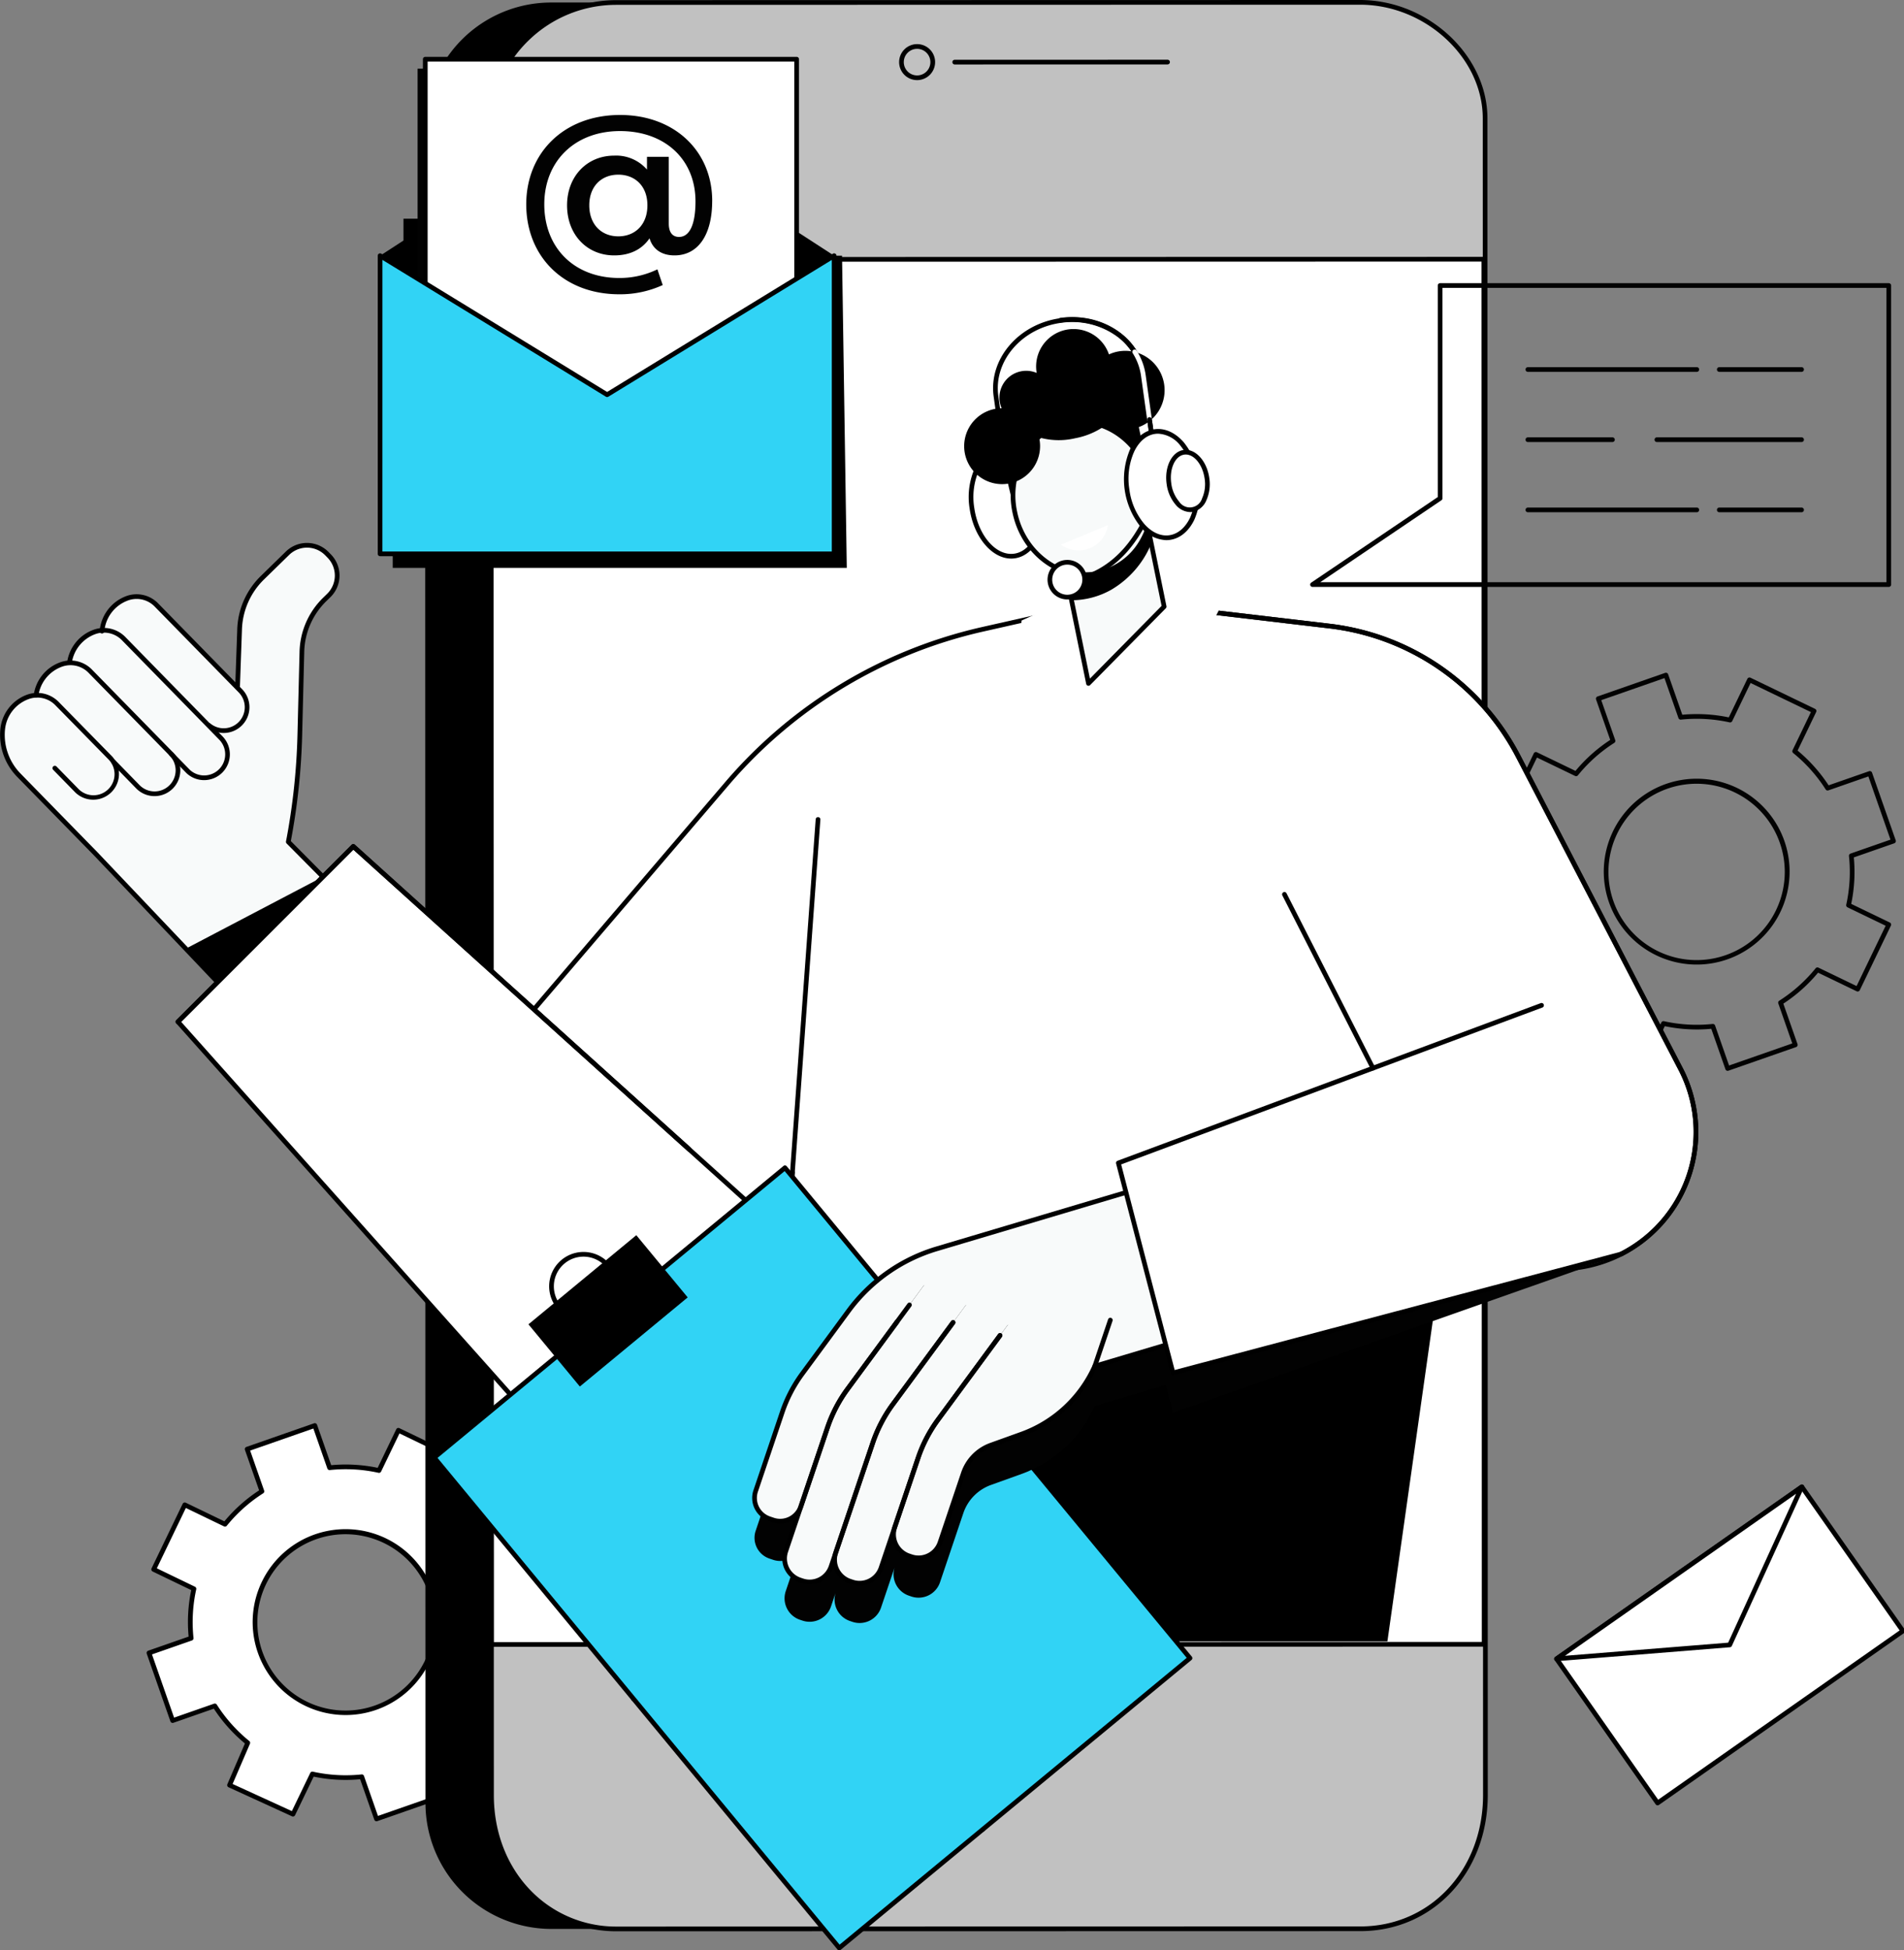 <svg xmlns="http://www.w3.org/2000/svg" xmlns:xlink="http://www.w3.org/1999/xlink" width="538" height="551" viewBox="0 0 538 551">
  <rect x="0" y="0" width="538" height="551" fill="#808080" stroke="none"/>
  <defs>
    <clipPath id="clip-path">
      <rect id="Rectangle_770" data-name="Rectangle 770" width="538" height="551" transform="translate(0.005 0)" fill="none"/>
    </clipPath>
  </defs>
  <g id="Group_1788" data-name="Group 1788" transform="translate(-0.005)">
    <g id="Group_1787" data-name="Group 1787" clip-path="url(#clip-path)">
      <path id="Path_1664" data-name="Path 1664" d="M1470.552,743.712a.664.664,0,0,1-.626-.445l-4-11.426a44.245,44.245,0,0,1-13.136-.743l-.659,1.365v0l-4.593,9.527a.662.662,0,0,1-.874.315l-17.923-8.208a.663.663,0,0,1-.333-.866l4.957-11.5a44.289,44.289,0,0,1-8.78-9.831l-11.427,3.988a.665.665,0,0,1-.845-.407l-6.687-19.115a.665.665,0,0,1,.408-.846l11.426-3.987a44.2,44.2,0,0,1,.735-13.131l-10.9-5.258a.664.664,0,0,1-.309-.886l6.244-12.954v0l2.543-5.277a.663.663,0,0,1,.886-.31l10.9,5.257a44.207,44.207,0,0,1,9.813-8.752l-4-11.425a.664.664,0,0,1,.408-.846l19.116-6.671a.664.664,0,0,1,.845.407l4,11.426a44.256,44.256,0,0,1,13.135.744l5.252-10.894a.663.663,0,0,1,.886-.31l18.246,8.8a.663.663,0,0,1,.309.886l-5.251,10.895a44.291,44.291,0,0,1,8.763,9.817l11.427-3.988a.665.665,0,0,1,.845.407l6.687,19.115a.664.664,0,0,1-.408.846l-11.426,3.988a44.185,44.185,0,0,1-.736,13.131l10.9,5.258a.663.663,0,0,1,.309.886l-8.789,18.233a.663.663,0,0,1-.886.31l-10.9-5.257a44.193,44.193,0,0,1-9.813,8.753l4,11.425a.665.665,0,0,1-.408.846l-19.116,6.672a.66.66,0,0,1-.219.037m-4.169-13.246a.663.663,0,0,1,.626.444l3.95,11.293,17.863-6.234-3.95-11.291a.665.665,0,0,1,.27-.779,42.87,42.87,0,0,0,10.272-9.161.663.663,0,0,1,.8-.18l10.774,5.2,8.213-17.038-10.775-5.2a.664.664,0,0,1-.36-.741,42.869,42.869,0,0,0,.77-13.744.663.663,0,0,1,.441-.7l11.292-3.941-6.249-17.861-11.293,3.941a.665.665,0,0,1-.778-.269,42.956,42.956,0,0,0-9.172-10.275.663.663,0,0,1-.179-.8l5.189-10.767-17.05-8.222-5.19,10.767a.662.662,0,0,1-.741.36,42.936,42.936,0,0,0-13.75-.779.664.664,0,0,1-.7-.441l-3.95-11.292-17.863,6.234,3.95,11.291a.665.665,0,0,1-.27.779,42.868,42.868,0,0,0-10.272,9.161.663.663,0,0,1-.8.18l-10.774-5.2-2.254,4.676v0l-5.957,12.359,10.774,5.2a.664.664,0,0,1,.36.74,42.894,42.894,0,0,0-.769,13.744.664.664,0,0,1-.441.7L1407.1,696.56l6.249,17.861,11.293-3.941a.665.665,0,0,1,.778.27,42.964,42.964,0,0,0,9.172,10.275.664.664,0,0,1,.191.779l-4.9,11.359,16.741,7.667,4.311-8.943h0l.885-1.835a.661.661,0,0,1,.741-.36,42.929,42.929,0,0,0,13.749.778.666.666,0,0,1,.07,0m-4.549-16.78a26.253,26.253,0,1,1,8.653-1.477,26.123,26.123,0,0,1-8.653,1.477m0-51.085a24.91,24.91,0,1,0,10.793,2.484,24.9,24.9,0,0,0-10.793-2.484" transform="translate(-982.378 -441.182)" fill="#020202"/>
      <path id="Path_1665" data-name="Path 1665" d="M228.544,1347.751l-18.246-8.8-5.478,11.365a43.661,43.661,0,0,0-13.961-.791l-4.17-11.918-19.116,6.671,4.169,11.918a43.593,43.593,0,0,0-10.43,9.3l-11.373-5.484-8.789,18.233,11.373,5.484a43.6,43.6,0,0,0-.781,13.957l-11.919,4.16,6.687,19.115,11.919-4.16a43.679,43.679,0,0,0,9.314,10.433l-5.155,11.955,17.923,8.208,5.478-11.365a43.662,43.662,0,0,0,13.961.791l4.17,11.918,19.116-6.672-4.17-11.918a43.587,43.587,0,0,0,10.43-9.3l11.373,5.484,8.789-18.233-11.373-5.484a43.6,43.6,0,0,0,.781-13.956l11.92-4.16-6.687-19.114-11.919,4.16a43.67,43.67,0,0,0-9.314-10.433Zm-10.132,56.521a25.543,25.543,0,1,1-11.925-34.087,25.528,25.528,0,0,1,11.925,34.087" transform="translate(-97.723 -934.864)" fill="#fff"/>
      <path id="Path_1666" data-name="Path 1666" d="M202.58,1447.869a.664.664,0,0,1-.627-.445l-4-11.426a44.251,44.251,0,0,1-13.136-.744l-5.252,10.895a.662.662,0,0,1-.874.315l-17.923-8.209a.663.663,0,0,1-.333-.866l4.957-11.5a44.259,44.259,0,0,1-8.78-9.831l-11.427,3.988a.665.665,0,0,1-.845-.408l-6.687-19.115a.664.664,0,0,1,.408-.845l11.425-3.988a44.2,44.2,0,0,1,.736-13.13l-10.9-5.258a.664.664,0,0,1-.309-.886l8.789-18.234a.663.663,0,0,1,.886-.309l10.9,5.257a44.207,44.207,0,0,1,9.813-8.753l-4-11.425a.664.664,0,0,1,.408-.846l19.116-6.671a.664.664,0,0,1,.845.407l4,11.426a44.259,44.259,0,0,1,13.136.744l5.252-10.895a.663.663,0,0,1,.886-.309l18.245,8.8a.663.663,0,0,1,.309.886l-5.251,10.895a44.256,44.256,0,0,1,8.763,9.817l11.427-3.988a.665.665,0,0,1,.845.407l6.687,19.115a.665.665,0,0,1-.408.846l-11.426,3.988a44.2,44.2,0,0,1-.735,13.13l10.9,5.258a.663.663,0,0,1,.309.886l-8.789,18.233a.663.663,0,0,1-.886.309l-10.9-5.257a44.2,44.2,0,0,1-9.813,8.753l4,11.425a.665.665,0,0,1-.408.846l-19.116,6.671a.657.657,0,0,1-.219.037m-4.169-13.246a.663.663,0,0,1,.626.444l3.951,11.292,17.862-6.234-3.95-11.291a.665.665,0,0,1,.27-.779,42.872,42.872,0,0,0,10.272-9.161.663.663,0,0,1,.8-.18l10.774,5.2,8.213-17.038-10.775-5.2a.664.664,0,0,1-.36-.74,42.893,42.893,0,0,0,.77-13.744.663.663,0,0,1,.441-.7l11.293-3.941-6.249-17.861-11.294,3.941a.665.665,0,0,1-.778-.27,42.952,42.952,0,0,0-9.172-10.275.663.663,0,0,1-.179-.8l5.189-10.767-17.049-8.222-5.19,10.767a.663.663,0,0,1-.741.359,42.931,42.931,0,0,0-13.75-.778.668.668,0,0,1-.7-.441l-3.95-11.292-17.862,6.234,3.95,11.291a.664.664,0,0,1-.27.778,42.9,42.9,0,0,0-10.272,9.162.663.663,0,0,1-.8.18l-10.774-5.2L140.5,1376.4l10.775,5.2a.665.665,0,0,1,.36.741,42.9,42.9,0,0,0-.77,13.744.663.663,0,0,1-.441.7l-11.292,3.941,6.248,17.862,11.294-3.941a.665.665,0,0,1,.778.27,42.935,42.935,0,0,0,9.172,10.275.663.663,0,0,1,.191.778l-4.9,11.359,16.741,7.667,5.2-10.779a.661.661,0,0,1,.741-.36,42.935,42.935,0,0,0,13.749.778.663.663,0,0,1,.07,0m-4.549-16.781a26.256,26.256,0,1,1,8.654-1.477,26.122,26.122,0,0,1-8.654,1.477m0-51.085a24.91,24.91,0,1,0,10.793,2.484,24.914,24.914,0,0,0-10.793-2.484" transform="translate(-96.183 -933.323)"/>
      <path id="Path_1667" data-name="Path 1667" d="M644.189,2.217l-209.581.041a35.607,35.607,0,0,0-35.625,35.589l.093,473.088a35.607,35.607,0,0,0,35.639,35.575l209.581-.041a35.607,35.607,0,0,0,35.625-35.59l-.093-473.087a35.607,35.607,0,0,0-35.64-35.575" transform="translate(-278.851 -1.549)"/>
      <rect id="Rectangle_762" data-name="Rectangle 762" width="17.545" height="46.393" transform="translate(114.008 61.789)"/>
      <rect id="Rectangle_763" data-name="Rectangle 763" width="8.419" height="44.7" transform="translate(123.134 62.642)" fill="#fff"/>
      <path id="Path_1668" data-name="Path 1668" d="M407.411,251.87a.663.663,0,0,1-.664-.663l-.009-44.7a.664.664,0,0,1,.664-.664l8.419,0a.664.664,0,0,1,.664.663l.008,44.7a.664.664,0,0,1-.664.664Zm.655-44.7.009,43.372h7.091l-.008-43.372Z" transform="translate(-284.272 -143.864)"/>
      <path id="Path_1669" data-name="Path 1669" d="M706.347,2.2l-209.581.041A35.607,35.607,0,0,0,461.14,37.834l.093,473.088A35.607,35.607,0,0,0,496.873,546.5l209.581-.041a35.607,35.607,0,0,0,35.626-35.589l-.093-473.088A35.608,35.608,0,0,0,706.347,2.2" transform="translate(-322.294 -1.54)" fill="#c1c1c1"/>
      <rect id="Rectangle_764" data-name="Rectangle 764" width="280.524" height="391.307" transform="translate(138.803 73.256)" fill="#fff"/>
      <path id="Path_1670" data-name="Path 1670" d="M459.406,633.7a.664.664,0,0,1-.664-.664l-.077-391.307a.664.664,0,0,1,.664-.664l280.525-.055a.664.664,0,0,1,.664.664l.076,391.307a.664.664,0,0,1-.664.664Zm.587-391.307.077,389.98,279.2-.055-.077-389.98Z" transform="translate(-320.564 -168.441)"/>
      <path id="Path_1671" data-name="Path 1671" d="M494.843,545.621a34.873,34.873,0,0,1-25.462-10.85c-6.794-7.116-10.536-16.921-10.538-27.609l-.093-473.678c0-8.395,3.844-16.863,10.551-23.234A36.83,36.83,0,0,1,494.743.041L704.915,0V0h.007c19.176,0,36,15.618,36,33.429l.093,473.678c0,21.929-15.47,38.469-35.994,38.473l-210.172.042ZM704.922,1.327h-.007l-210.172.042a35.506,35.506,0,0,0-24.528,9.843c-6.444,6.121-10.14,14.239-10.138,22.272l.093,473.678c0,10.345,3.614,19.825,10.171,26.692a33.56,33.56,0,0,0,24.5,10.44h.007l210.172-.041c19.766,0,34.67-15.973,34.666-37.146L739.6,33.429c0-17.1-16.207-32.1-34.673-32.1" transform="translate(-320.623)"/>
      <path id="Path_1672" data-name="Path 1672" d="M894.456,57.389a.664.664,0,0,1,0-1.328l60.134-.012a.664.664,0,0,1,0,1.328Z" transform="translate(-624.678 -39.174)"/>
      <path id="Path_1673" data-name="Path 1673" d="M848.865,51.587a5.085,5.085,0,1,1,3.6-1.489,5.091,5.091,0,0,1-3.6,1.489m-3.761-5.08a3.762,3.762,0,0,0,3.76,3.753h0a3.754,3.754,0,1,0,0-7.508h0a3.757,3.757,0,0,0-3.759,3.755" transform="translate(-589.722 -28.952)"/>
      <path id="Path_1674" data-name="Path 1674" d="M1076.516,1139.521l-.529,3.764v.007l-.692,4.9-.909,6.5-.054.366-.651,4.653-12.815,90.484h-59.007l3.232,4.734L956.968,1294.7l1.811-16.766,2.9-26.913,4.646-43,1.146-10.642,1.336-12.324,1.75-16.223.76-7.013,1.105-10.248.36-3.371,1.045-9.658,1.254-11.625.177-1.614,3.567.5,6.111.861,3.039.42Z" transform="translate(-668.832 -786.479)"/>
      <path id="Path_1675" data-name="Path 1675" d="M758.418,1173.015l-1.9,3.947v.007l-.027.047-6.01,12.487-21.012,43.638v.007l-9.611,19.974-1.472,3.059-12.955,26.913-12.208,25.353-40.586,33.532-58.159-70.4,7.373-15.4,49.233-102.822,4.578-9.556v-.007l5.317-11.11,24.573,10.167h.007l15.79,6.545,9.577,3.961,8.152,3.371,24.573,10.174,7.135,2.95.027.014Z" transform="translate(-415.486 -791.643)"/>
      <path id="Path_1676" data-name="Path 1676" d="M920.894,1587.129a.664.664,0,0,1-.6-.952l26.635-55.324a.664.664,0,0,1,1.2.576l-26.635,55.324a.665.665,0,0,1-.6.376" transform="translate(-643.156 -1069.661)"/>
      <path id="Path_1677" data-name="Path 1677" d="M592.939,1270.708a.664.664,0,0,1-.6-.95L653.5,1142.024c.007-.019.014-.037.023-.054l5.317-11.11a.664.664,0,0,1,1.2.573l-5.294,11.062a.585.585,0,0,1-.023.055L593.539,1270.33a.664.664,0,0,1-.6.377" transform="translate(-413.946 -790.102)"/>
      <path id="Path_1678" data-name="Path 1678" d="M735.185,695.966l-46-88.545a69.25,69.25,0,0,0-53.348-36.847l-61.72-7.271L537.6,571.541a133,133,0,0,0-71.808,43.3L372.249,724.233l59.473,56.159,52.353-55.444-2.212,30.462H686.242l-.483-6.234a38.67,38.67,0,0,0,49.425-53.211" transform="translate(-260.168 -393.696)" fill="#fff"/>
      <path id="Path_1679" data-name="Path 1679" d="M430.182,779.515a.663.663,0,0,1-.456-.181l-59.473-56.159a.664.664,0,0,1-.048-.914l93.546-109.392a134.523,134.523,0,0,1,72.167-43.517l36.511-8.239a.658.658,0,0,1,.224-.012l61.721,7.271a69.848,69.848,0,0,1,53.859,37.2l46,88.545,0,0a39.332,39.332,0,0,1-49.272,54.528l.4,5.167a.664.664,0,0,1-.662.715H480.324a.663.663,0,0,1-.661-.712l2.077-28.6-51.074,54.089a.662.662,0,0,1-.463.208h-.019m-58.558-56.871,58.531,55.27,51.9-54.961a.664.664,0,0,1,1.144.5l-2.16,29.75H683.985l-.428-5.519a.664.664,0,0,1,.918-.663,38.008,38.008,0,0,0,48.577-52.3l-46-88.541a68.519,68.519,0,0,0-52.836-36.494l-61.608-7.258-36.4,8.214a133.193,133.193,0,0,0-71.45,43.085Z" transform="translate(-258.628 -392.155)"/>
      <path id="Path_1680" data-name="Path 1680" d="M1185.614,747.034l-.6-1.183a38.013,38.013,0,0,0,16.619-51.125l-46-88.54a68.519,68.519,0,0,0-52.836-36.494l-61.721-7.271a.664.664,0,0,1,.156-1.318l61.721,7.271a69.846,69.846,0,0,1,53.859,37.2l46,88.545a39.386,39.386,0,0,1-17.2,52.915" transform="translate(-727.204 -392.155)"/>
      <path id="Path_1681" data-name="Path 1681" d="M734.765,898.263l-.048,0a.664.664,0,0,1-.614-.71l9.452-130.189a.664.664,0,1,1,1.324.1l-9.452,130.189a.664.664,0,0,1-.661.615" transform="translate(-513.068 -535.885)"/>
      <path id="Path_1682" data-name="Path 1682" d="M1021.518,581.288l17.718,16.642,19.486-38.027-23.154-4.449Z" transform="translate(-713.946 -388.211)" fill="#fff"/>
      <path id="Path_1683" data-name="Path 1683" d="M970.751,583.344l-21.969,15.666,2.992-33.417,15.75-7.176Z" transform="translate(-663.11 -390.281)" fill="#fff"/>
      <path id="Path_1684" data-name="Path 1684" d="M1228.932,887.491a.663.663,0,0,1-.592-.363l-24.988-49.056a.664.664,0,1,1,1.182-.6l24.988,49.056a.664.664,0,0,1-.59.965" transform="translate(-840.981 -585.06)"/>
      <path id="Path_1685" data-name="Path 1685" d="M71.657,657.06a6.614,6.614,0,0,1-9.354-.079l-14.546-14.9-6.165,6.063-3.527-3.587a16.267,16.267,0,0,1-4.586-12.838c.517-7.526,9.635-13.229,15.511-7.252l22.746,23.236a6.614,6.614,0,0,1-.079,9.354" transform="translate(-23.341 -434.704)" fill="#f8fafa"/>
      <path id="Path_1686" data-name="Path 1686" d="M32.636,679.443a6.614,6.614,0,0,1-9.354-.079L16.574,672.5l-6.166,6.062-3.527-3.587A16.266,16.266,0,0,1,2.3,662.14c.517-7.526,9.634-13.229,15.511-7.252l14.908,15.2a6.614,6.614,0,0,1-.079,9.354" transform="translate(-1.547 -455.963)" fill="#f8fafa"/>
      <path id="Path_1687" data-name="Path 1687" d="M95.369,565.287l.588-23.507a21.506,21.506,0,0,1,6.482-14.856l1.114-1.086a7.871,7.871,0,0,0,.138-11.131l-.661-.677a7.872,7.872,0,0,0-11.132-.138l-7.069,6.9a21.5,21.5,0,0,0-6.481,14.878L77.7,562.938,53.833,538.474l-38.6,37.65,22.553,23.12,48.56,50.794,36.365-23.749-30.6-30.853a184.137,184.137,0,0,0,3.252-30.149" transform="translate(-10.649 -357.599)" fill="#f8fafa"/>
      <path id="Path_1688" data-name="Path 1688" d="M174.053,843.063l23.294,24.366,36.365-23.749L212.9,822.7Z" transform="translate(-121.647 -574.99)"/>
      <path id="Path_1689" data-name="Path 1689" d="M107.55,631.179A6.614,6.614,0,0,1,98.2,631.1L79.086,611.524l-6.166,6.063L69.393,614a16.266,16.266,0,0,1-4.585-12.838c.517-7.526,9.634-13.229,15.511-7.252l27.31,27.916a6.614,6.614,0,0,1-.079,9.354" transform="translate(-45.237 -413.345)" fill="#f8fafa"/>
      <path id="Path_1690" data-name="Path 1690" d="M134.846,596.069a6.614,6.614,0,0,1-9.354-.079l-15.666-16.045-6.166,6.063-3.527-3.587a16.266,16.266,0,0,1-4.585-12.838c.517-7.526,9.634-13.229,15.511-7.252l23.865,24.384a6.614,6.614,0,0,1-.079,9.354" transform="translate(-66.722 -391.275)" fill="#f8fafa"/>
      <path id="Path_1691" data-name="Path 1691" d="M128.583,596.808a7.244,7.244,0,0,1-4.556-1.607.664.664,0,0,1,.832-1.034,5.951,5.951,0,0,0,7.971-8.812l-23.595-24.106a7.135,7.135,0,0,0-7.909-1.793,10.207,10.207,0,0,0-6.464,8.626.664.664,0,0,1-1.325-.091,11.573,11.573,0,0,1,7.328-9.78,8.485,8.485,0,0,1,9.318,2.109l23.594,24.106a7.28,7.28,0,0,1-5.195,12.382" transform="translate(-65.373 -389.729)"/>
      <path id="Path_1692" data-name="Path 1692" d="M101.717,632.209a7.248,7.248,0,0,1-4.936-1.936L91.933,625.3a.664.664,0,0,1,.95-.927l4.824,4.945a5.951,5.951,0,0,0,8.256-8.568L78.651,592.838a7.123,7.123,0,0,0-7.641-1.887,10.262,10.262,0,0,0-6.671,8.114.664.664,0,0,1-1.316-.179,11.48,11.48,0,0,1,7.568-9.194,8.495,8.495,0,0,1,9.007,2.217l27.312,27.917a7.282,7.282,0,0,1-5.193,12.384" transform="translate(-44.043 -411.809)"/>
      <path id="Path_1693" data-name="Path 1693" d="M65.823,658.085H65.76a7.229,7.229,0,0,1-5.128-2.175l-6.9-7.067a.664.664,0,0,1,.95-.927l6.9,7.065a5.95,5.95,0,0,0,8.484-8.346L47.317,623.4a7.121,7.121,0,0,0-7.647-1.885A10.262,10.262,0,0,0,33,629.636a.664.664,0,0,1-1.316-.177,11.48,11.48,0,0,1,7.563-9.207,8.5,8.5,0,0,1,9.014,2.215l22.747,23.237a7.278,7.278,0,0,1-5.189,12.38" transform="translate(-22.142 -433.167)"/>
      <path id="Path_1694" data-name="Path 1694" d="M75.7,649.161a.662.662,0,0,1-.481-.207L26.64,597.812,4.86,575.536A16.947,16.947,0,0,1,.094,562.19H.087a11.572,11.572,0,0,1,7.328-9.78,8.485,8.485,0,0,1,9.319,2.108l14.908,15.2a7.278,7.278,0,0,1-10.38,10.2l-6.221-6.365a.664.664,0,1,1,.949-.928l6.22,6.363a5.951,5.951,0,0,0,8.485-8.346l-14.908-15.2a7.137,7.137,0,0,0-7.911-1.793,10.207,10.207,0,0,0-6.464,8.626.65.65,0,0,1-.017.112,15.648,15.648,0,0,0,4.414,12.215L27.6,596.891,75.8,647.639l35.22-23L81,594.363a.667.667,0,0,1-.181-.593,183.968,183.968,0,0,0,3.24-30.04l.588-23.507a22.052,22.052,0,0,1,6.682-15.314l1.113-1.087a7.208,7.208,0,0,0,.126-10.193l-.66-.678a7.209,7.209,0,0,0-10.194-.126l-7.07,6.9a20.725,20.725,0,0,0-6.281,14.419L67.8,549.972a.663.663,0,0,1-.662.64h-.024a.664.664,0,0,1-.64-.687l.56-15.823a22.04,22.04,0,0,1,6.681-15.33l7.07-6.9a8.535,8.535,0,0,1,12.071.15l.66.677a8.535,8.535,0,0,1-.15,12.07l-1.113,1.086a20.727,20.727,0,0,0-6.282,14.4l-.589,23.507a185.394,185.394,0,0,1-3.2,29.914l30.351,30.6a.664.664,0,0,1-.108,1.023L76.063,649.053a.66.66,0,0,1-.363.108" transform="translate(0 -356.058)"/>
      <path id="Path_1695" data-name="Path 1695" d="M329.562,896.11l-61.232,61.232L167.036,843.768l49.535-49.535Z" transform="translate(-116.743 -555.095)" fill="#fff"/>
      <path id="Path_1696" data-name="Path 1696" d="M266.79,956.466h-.019a.663.663,0,0,1-.476-.222L165,842.669a.663.663,0,0,1,.026-.911l49.535-49.535a.664.664,0,0,1,.914-.024L328.466,894.077a.663.663,0,0,1,.025.962l-61.231,61.232a.662.662,0,0,1-.469.194M166.408,842.254l100.41,112.582,60.24-60.241-112-100.987Z" transform="translate(-115.202 -553.555)"/>
      <path id="Path_1697" data-name="Path 1697" d="M309.893,878.887a.662.662,0,0,1-.445-.171l-94.394-85.109L165.965,842.7a.664.664,0,0,1-.939-.939l49.535-49.535a.664.664,0,0,1,.914-.024l94.862,85.531a.664.664,0,0,1-.445,1.156" transform="translate(-115.202 -553.555)"/>
      <path id="Path_1698" data-name="Path 1698" d="M621.072,1234.282l-48.122,39.759-10.4,8.587-40.586,33.532-58.159-70.395-12.724-15.4-43.571-52.74,19.947-16.481,14.365-11.869,5.921-4.89L472.3,1124.1l8.214-6.782,26.106-21.568,1.567,1.9.454.549,16.352,19.784v.007l7.84,9.5.054.061,5.833,7.061,1.587,1.913v.007l8.444,10.221,8.444,10.221,12.67,15.335,7.027,8.505,5.419,6.559,16.488,19.961v.007l19.031,23.033Z" transform="translate(-284.814 -765.824)" fill="#31d3f5"/>
      <path id="Path_1699" data-name="Path 1699" d="M520.426,1315.282c-.021,0-.042,0-.063,0a.663.663,0,0,1-.448-.238L405.461,1176.5a.663.663,0,0,1,.089-.934l99.105-81.877a.653.653,0,0,1,.486-.149.663.663,0,0,1,.449.238l18.373,22.232a.586.586,0,0,1,.045.06l15.269,18.475c.016.02.032.041.046.062l58.447,70.748c.016.02.031.04.046.061l22.228,26.9a.664.664,0,0,1-.089.935l-99.105,81.877a.662.662,0,0,1-.422.152M406.907,1176.169l113.608,137.515,98.082-81.032-21.85-26.442a.628.628,0,0,1-.045-.061L538.255,1135.4a.675.675,0,0,1-.045-.06l-15.27-18.477a.728.728,0,0,1-.044-.06l-17.907-21.667Z" transform="translate(-283.273 -764.282)"/>
      <rect id="Rectangle_765" data-name="Rectangle 765" width="39.528" height="22.794" transform="matrix(0.771, -0.637, 0.637, 0.771, 149.326, 374.145)"/>
      <path id="Path_1700" data-name="Path 1700" d="M525.083,1194.129a9.707,9.707,0,1,1,9.707-9.707,9.718,9.718,0,0,1-9.707,9.707m0-18.087a8.38,8.38,0,1,0,8.38,8.38,8.389,8.389,0,0,0-8.38-8.38" transform="translate(-360.2 -821.016)"/>
      <path id="Path_1701" data-name="Path 1701" d="M948.18,1065.884l-17.648-49.566-65.539,18.516-51.35,14.508-2.727.773.1.38,2.069,7.949L799.9,1062.37l-19.133,5.7-13.307,3.961-5.548,1.655-2.374.705c-.264.081-.522.163-.78.244h-.007a47.494,47.494,0,0,0-5.094,1.94,46.23,46.23,0,0,0-4.849,2.516,47.583,47.583,0,0,0-14.081,12.751l-13.124,17.824a40.013,40.013,0,0,0-5.677,10.913l-5.881,17.438-1.607,4.768a6.193,6.193,0,0,0,3.886,7.854l1.051.353a6.209,6.209,0,0,0,7.854-3.893l-2.726,8.078-1.567,4.653a6.39,6.39,0,0,0,4.015,8.1l.678.224a6.385,6.385,0,0,0,8.1-4.008l1.336-3.961a6.387,6.387,0,0,0,4.015,8.092l.678.231a6.391,6.391,0,0,0,8.1-4.015l3.873-11.462a6.387,6.387,0,0,0,4.015,8.092l.678.231a6.394,6.394,0,0,0,8.1-4.015l6.586-19.526a12.835,12.835,0,0,1,7.82-7.976l8.661-3.113c.61-.224,1.221-.461,1.818-.712.2-.088.387-.176.576-.264.339-.149.671-.3,1-.454a1.668,1.668,0,0,0,.19-.088c.231-.109.448-.231.671-.346.353-.177.7-.359,1.045-.549.23-.129.461-.264.692-.4.325-.19.651-.386.97-.583.224-.149.454-.292.678-.441.312-.21.624-.421.929-.638.217-.156.434-.305.651-.468.251-.183.495-.373.739-.57l.163-.122.61-.488c.306-.251.6-.515.9-.78.176-.156.359-.312.543-.475.326-.305.651-.624.97-.936.129-.136.265-.265.4-.394.441-.454.875-.922,1.3-1.4.075-.081.143-.169.217-.258.339-.4.678-.8,1-1.207.135-.176.264-.359.4-.542.251-.326.5-.658.739-1,.149-.2.285-.42.428-.631.217-.319.427-.637.638-.97.142-.224.278-.454.413-.685.19-.319.38-.644.563-.977.135-.237.265-.475.387-.719.176-.332.346-.665.509-1,.122-.244.238-.488.353-.733.054-.122.115-.238.169-.359l20.056-5.975,2.049,7.868,3.547-1.248,69.852-24.62,45.022-15.871.014-.007,3.581-1.262Z" transform="translate(-494.905 -710.312)" fill="#020202"/>
      <path id="Path_1702" data-name="Path 1702" d="M748.427,1242.959,736.644,1277.9a6.392,6.392,0,0,0,4.014,8.1l.68.229a6.392,6.392,0,0,0,8.1-4.014l11.783-34.939a39.949,39.949,0,0,1,5.68-10.912l22.6-30.708-12.793-4.314-22.6,30.708a39.935,39.935,0,0,0-5.68,10.912" transform="translate(-514.61 -839.624)" fill="#f8fafa"/>
      <path id="Path_1703" data-name="Path 1703" d="M794.019,1257.288l-10.446,30.974a6.392,6.392,0,0,0,4.014,8.1l.68.229a6.391,6.391,0,0,0,8.1-4.014l10.446-30.974a39.942,39.942,0,0,1,5.679-10.912l22.6-30.708-12.793-4.314-22.6,30.708a39.934,39.934,0,0,0-5.68,10.912" transform="translate(-547.41 -849.64)" fill="#f8fafa"/>
      <path id="Path_1704" data-name="Path 1704" d="M845.488,1271.618l-6.577,19.5a6.392,6.392,0,0,0,4.014,8.1l.68.229a6.391,6.391,0,0,0,8.1-4.014l6.584-19.524a12.837,12.837,0,0,1,7.819-7.977l8.662-3.116a35.925,35.925,0,0,0,21.881-22.325l1.447-4.291-24.326-8.2-22.6,30.708a39.933,39.933,0,0,0-5.68,10.912" transform="translate(-586.086 -859.654)" fill="#f8fafa"/>
      <path id="Path_1705" data-name="Path 1705" d="M759.54,1101.7a47.724,47.724,0,0,0-24.809,17.446l-13.124,17.828a39.928,39.928,0,0,0-5.679,10.912l-7.489,22.207a6.2,6.2,0,0,0,3.892,7.853l1.049.354a6.2,6.2,0,0,0,7.852-3.892l7.489-22.208a39.928,39.928,0,0,1,5.68-10.912l21.637-29.394,48.171,22.927,116.77-34.786-60-28.556Z" transform="translate(-494.905 -748.864)" fill="#f8fafa"/>
      <path id="Path_1706" data-name="Path 1706" d="M741.83,1301.8a7.014,7.014,0,0,1-2.248-.371l-.68-.229a7.055,7.055,0,0,1-4.431-8.94l11.782-34.938a40.562,40.562,0,0,1,5.774-11.094l17.494-23.764a.664.664,0,0,1,1.069.787L753.1,1247.016a39.226,39.226,0,0,0-5.586,10.731l-11.782,34.938a5.728,5.728,0,0,0,3.6,7.258l.681.229a5.735,5.735,0,0,0,7.258-3.6l11.783-34.939a40.539,40.539,0,0,1,5.773-11.093l17.006-23.1a.664.664,0,0,1,1.07.787l-17.006,23.1a39.221,39.221,0,0,0-5.586,10.73L748.521,1297a7.069,7.069,0,0,1-6.691,4.8" transform="translate(-513.066 -854.201)"/>
      <path id="Path_1707" data-name="Path 1707" d="M788.767,1313.7a7.017,7.017,0,0,1-2.249-.371l-.68-.229a7.064,7.064,0,0,1-4.431-8.94l10.446-30.973a40.538,40.538,0,0,1,5.774-11.094l17.006-23.1a.664.664,0,0,1,1.07.787l-17.006,23.1a39.214,39.214,0,0,0-5.586,10.731l-10.446,30.974a5.735,5.735,0,0,0,3.6,7.258l.68.229a5.735,5.735,0,0,0,7.259-3.6l10.446-30.974a40.527,40.527,0,0,1,5.773-11.093l17.493-23.765a.664.664,0,0,1,1.07.787L811.489,1267.2a39.212,39.212,0,0,0-5.586,10.73L795.458,1308.9a7.068,7.068,0,0,1-6.691,4.8" transform="translate(-545.872 -865.751)"/>
      <path id="Path_1708" data-name="Path 1708" d="M752.918,1188.011a7.018,7.018,0,0,1-2.249-.371l-.68-.229a7.064,7.064,0,0,1-4.432-8.94l6.577-19.5a40.553,40.553,0,0,1,5.773-11.094l17.494-23.764a.664.664,0,0,1,1.069.787l-17.493,23.764a39.227,39.227,0,0,0-5.586,10.731l-6.577,19.5a5.735,5.735,0,0,0,3.6,7.258l.68.229a5.735,5.735,0,0,0,7.259-3.6l6.584-19.523a13.427,13.427,0,0,1,8.223-8.39l8.662-3.116a35.428,35.428,0,0,0,20.277-18.835l.124-.279,115.37-34.4-58.208-27.7-101.2,30.147a47.341,47.341,0,0,0-24.464,17.2L720.6,1135.717a39.218,39.218,0,0,0-5.587,10.733l-7.489,22.207a5.533,5.533,0,0,0,3.475,7.012l1.049.354a5.533,5.533,0,0,0,7.011-3.475l7.489-22.207a40.55,40.55,0,0,1,5.774-11.094l14-19.013a.664.664,0,0,1,1.069.787l-14,19.012a39.222,39.222,0,0,0-5.586,10.732l-7.489,22.207a6.86,6.86,0,0,1-8.693,4.308l-1.049-.354a6.86,6.86,0,0,1-4.309-8.693l7.489-22.207a40.549,40.549,0,0,1,5.775-11.1l13.122-17.826a48.68,48.68,0,0,1,25.155-17.688l101.687-30.293,61.786,29.407-118.1,35.209a36.765,36.765,0,0,1-20.914,19.265l-8.662,3.116a12.108,12.108,0,0,0-7.415,7.565l-6.584,19.523a7.068,7.068,0,0,1-6.691,4.8" transform="translate(-493.361 -747.218)"/>
      <path id="Path_1709" data-name="Path 1709" d="M1026.074,1250.666a.664.664,0,0,1-.629-.876l4.333-12.85a.663.663,0,1,1,1.257.424l-4.333,12.85a.664.664,0,0,1-.629.452" transform="translate(-716.667 -864.19)"/>
      <rect id="Rectangle_766" data-name="Rectangle 766" width="126.079" height="61.282" transform="translate(316.012 328.559) rotate(-14.592)" fill="#fff"/>
      <path id="Path_1710" data-name="Path 1710" d="M1063.446,1046.292a.664.664,0,0,1-.642-.5l-15.439-59.3a.664.664,0,0,1,.411-.789l119.557-44.526a.664.664,0,1,1,.463,1.244l-119,44.317,15.12,58.08,126.013-33.405a.664.664,0,1,1,.34,1.283l-126.658,33.576a.653.653,0,0,1-.17.022" transform="translate(-731.995 -657.764)"/>
      <path id="Path_1711" data-name="Path 1711" d="M1022.29,506.863l-21.376,21.691-8.876-43.5L1016.808,480Z" transform="translate(-693.342 -335.477)" fill="#f8fafa"/>
      <path id="Path_1712" data-name="Path 1712" d="M999.373,527.677a.664.664,0,0,1-.65-.531l-8.877-43.5a.663.663,0,0,1,.517-.783l24.771-5.055a.663.663,0,0,1,.783.518l5.481,26.861a.661.661,0,0,1-.178.6l-21.375,21.691a.665.665,0,0,1-.473.2m-8.093-43.643,8.495,41.626,20.253-20.552-5.278-25.864Z" transform="translate(-691.801 -333.936)"/>
      <path id="Path_1713" data-name="Path 1713" d="M1018.656,489.062l-1.849-9.06-24.771,5.055,4.081,20a22.938,22.938,0,0,0,11.257-2.981,27.064,27.064,0,0,0,11.282-13.012" transform="translate(-693.342 -335.477)"/>
      <path id="Path_1714" data-name="Path 1714" d="M938.662,404.182a.665.665,0,0,1-.653-.546l-3.673-20.277a.664.664,0,0,1,1.306-.236l3.673,20.277a.664.664,0,0,1-.535.771.677.677,0,0,1-.119.011" transform="translate(-653.007 -267.386)" fill="#fff"/>
      <path id="Path_1715" data-name="Path 1715" d="M978.1,341a.664.664,0,0,1-.657-.572L973.8,314.374a16.928,16.928,0,0,0-7.639-11.772,21.623,21.623,0,0,0-15.022-3.256c-11.119,1.555-19.044,10.828-17.668,20.67l.542,3.877a.664.664,0,1,1-1.314.184l-.543-3.878c-1.478-10.567,6.956-20.511,18.8-22.168A22.947,22.947,0,0,1,966.9,301.5a18.235,18.235,0,0,1,8.218,12.693l3.644,26.051a.663.663,0,0,1-.565.749.652.652,0,0,1-.093.007" transform="translate(-651.373 -208.13)"/>
      <path id="Path_1716" data-name="Path 1716" d="M911.592,438.466c1.156,8.269,6.543,14.349,12.03,13.582s9-8.093,7.842-16.361-6.543-14.35-12.03-13.582-9,8.093-7.842,16.361" transform="translate(-636.964 -294.966)" fill="#fff"/>
      <path id="Path_1717" data-name="Path 1717" d="M921.154,451.237c-5.475,0-10.627-6.1-11.762-14.218a20.167,20.167,0,0,1,1.488-11.373c1.58-3.3,4.037-5.335,6.919-5.738,5.832-.819,11.574,5.529,12.78,14.147s-2.566,16.294-8.407,17.111a7.329,7.329,0,0,1-1.017.071m-2.318-30.074a6.116,6.116,0,0,0-.853.06c-2.427.339-4.524,2.114-5.906,5a18.838,18.838,0,0,0-1.37,10.615c1.1,7.893,6.175,13.732,11.281,13.016s8.38-7.719,7.277-15.612c-1.043-7.454-5.614-13.076-10.428-13.076" transform="translate(-635.421 -293.427)"/>
      <path id="Path_1718" data-name="Path 1718" d="M976.21,380.819,956.158,380l-18.438,8.4-6.38-26.794,38.066-13.24Z" transform="translate(-650.92 -243.474)"/>
      <path id="Path_1719" data-name="Path 1719" d="M989.66,413.379c2.394,11.731-4.269,23-14.884,25.163s-21.159-5.588-23.553-17.319,4.27-23,14.884-25.163,21.159,5.588,23.553,17.319" transform="translate(-664.476 -276.556)" fill="#f8fafa"/>
      <path id="Path_1720" data-name="Path 1720" d="M969.66,438.03c-9.614,0-18.449-7.505-20.634-18.212a23.4,23.4,0,0,1,2.642-16.639,19.251,19.251,0,0,1,12.758-9.307c10.955-2.236,21.872,5.765,24.336,17.837a23.4,23.4,0,0,1-2.642,16.639,19.252,19.252,0,0,1-12.758,9.307,18.526,18.526,0,0,1-3.7.375m-1.53-43.205a17.187,17.187,0,0,0-3.438.348,17.94,17.94,0,0,0-11.881,8.682,22.078,22.078,0,0,0-2.485,15.7c2.318,11.353,12.528,18.892,22.77,16.8a17.939,17.939,0,0,0,11.881-8.682,22.077,22.077,0,0,0,2.485-15.7c-2.057-10.078-10.337-17.15-19.332-17.15" transform="translate(-662.93 -275.018)"/>
      <path id="Path_1721" data-name="Path 1721" d="M995.7,498.3a8.378,8.378,0,0,0,13.259-5.5Z" transform="translate(-695.9 -344.422)" fill="#fff"/>
      <path id="Path_1722" data-name="Path 1722" d="M961.237,323.8a11.111,11.111,0,0,0-13.11-8.668,10.838,10.838,0,0,0-2.388.787,10.572,10.572,0,0,0-20.422,5.229,7.568,7.568,0,0,0-10.371,8.478,7.191,7.191,0,0,0,.468,1.492,10.727,10.727,0,1,0,1.8,21.324c.163-.027.325-.054.488-.088a10.746,10.746,0,0,0,8.363-12.656c-.02-.115-.055-.224-.081-.332a20.252,20.252,0,0,0,10.18.244,21.434,21.434,0,0,0,8.2-3.371c.223-.156.441-.326.644-.488A11.1,11.1,0,0,0,961.237,323.8m-31.308,4.449v-.061l.061.041-.061.02" transform="translate(-632.385 -215.791)"/>
      <path id="Path_1723" data-name="Path 1723" d="M1009.594,502.081a.664.664,0,0,1-.16-1.308c11.106-2.756,16.143-11.75,18.294-15.59.749-1.338,1.028-1.812,1.4-2.024a.664.664,0,0,1,.689,1.134,12.7,12.7,0,0,0-.933,1.538c-2.235,3.991-7.468,13.335-19.131,16.23a.672.672,0,0,1-.161.02" transform="translate(-705.149 -337.623)"/>
      <path id="Path_1724" data-name="Path 1724" d="M985.9,534.923a4.92,4.92,0,1,1,6.706,1.856,4.92,4.92,0,0,1-6.706-1.856" transform="translate(-688.608 -368.728)" fill="#fff"/>
      <path id="Path_1725" data-name="Path 1725" d="M988.659,536.536a5.58,5.58,0,1,1,2.743-.724,5.589,5.589,0,0,1-2.743.724m-3.713-3.485a4.256,4.256,0,1,0,1.606-5.8,4.262,4.262,0,0,0-1.606,5.8" transform="translate(-687.073 -367.183)"/>
      <path id="Path_1726" data-name="Path 1726" d="M1014.667,308a.664.664,0,0,1-.562-.31c-4.037-6.4-12.009-9.791-20.3-8.63a.664.664,0,0,1-.184-1.315c8.818-1.234,17.3,2.393,21.611,9.236a.664.664,0,0,1-.561,1.018" transform="translate(-694.047 -207.928)"/>
      <path id="Path_1727" data-name="Path 1727" d="M1067.512,348.416a.664.664,0,0,1-.657-.572l-1.741-12.449a16.183,16.183,0,0,0-2.362-6.435.664.664,0,0,1,1.123-.708,17.5,17.5,0,0,1,2.554,6.959l1.741,12.449a.664.664,0,0,1-.565.749.693.693,0,0,1-.093.006" transform="translate(-742.694 -229.202)" fill="#fff"/>
      <path id="Path_1728" data-name="Path 1728" d="M1079.17,406.511a.664.664,0,0,1-.657-.572l-1.91-13.652a.664.664,0,1,1,1.314-.184l1.91,13.652a.664.664,0,0,1-.565.749.7.7,0,0,1-.093.007" transform="translate(-752.441 -273.644)"/>
      <path id="Path_1729" data-name="Path 1729" d="M1057.17,421.163c1.157,8.269,6.543,14.349,12.03,13.582s9-8.093,7.842-16.361-6.543-14.349-12.03-13.582-9,8.093-7.842,16.361" transform="translate(-738.709 -282.873)" fill="#fff"/>
      <path id="Path_1730" data-name="Path 1730" d="M1066.708,433.932a9.751,9.751,0,0,1-7.187-3.692,21.572,21.572,0,0,1-3.063-21.9c1.58-3.3,4.037-5.335,6.919-5.738s5.8.882,8.228,3.619a21.572,21.572,0,0,1,3.063,21.9c-1.58,3.3-4.038,5.335-6.919,5.738a7.528,7.528,0,0,1-1.042.073m-2.3-30.075a6.143,6.143,0,0,0-.849.059c-2.426.34-4.524,2.114-5.906,5a18.836,18.836,0,0,0-1.37,10.615h0a18.832,18.832,0,0,0,4.23,9.831c2.121,2.393,4.624,3.523,7.05,3.185s4.525-2.114,5.906-5a20.256,20.256,0,0,0-2.86-20.446,8.476,8.476,0,0,0-6.2-3.244" transform="translate(-737.167 -281.33)"/>
      <path id="Path_1731" data-name="Path 1731" d="M1096.755,433.173c.625,4.471,3.538,7.759,6.5,7.343s4.865-4.375,4.24-8.846-3.537-7.758-6.5-7.343-4.865,4.375-4.24,8.846" transform="translate(-766.447 -296.54)" fill="#fff"/>
      <path id="Path_1732" data-name="Path 1732" d="M1101.209,439.677a5.565,5.565,0,0,1-4.112-2.1,11.21,11.21,0,0,1-2.534-5.852c-.675-4.826,1.48-9.13,4.8-9.595s6.579,3.083,7.254,7.908a11.216,11.216,0,0,1-.832,6.323,5.343,5.343,0,0,1-3.974,3.273,4.374,4.374,0,0,1-.607.042m-1.233-16.261a3,3,0,0,0-.424.03c-2.6.363-4.248,4-3.674,8.1a9.882,9.882,0,0,0,2.213,5.156,3.618,3.618,0,0,0,6.5-.91,9.878,9.878,0,0,0,.714-5.565c-.543-3.877-2.881-6.807-5.332-6.807" transform="translate(-764.912 -295.001)"/>
      <rect id="Rectangle_767" data-name="Rectangle 767" width="84.651" height="49.739" transform="matrix(0.819, -0.574, 0.574, 0.819, 439.827, 468.653)" fill="#fff"/>
      <path id="Path_1733" data-name="Path 1733" d="M1487.78,1483.56a.673.673,0,0,1-.115-.01.661.661,0,0,1-.429-.273l-28.552-40.727a.663.663,0,0,1,.162-.924l69.314-48.594a.663.663,0,0,1,.924.163l28.552,40.727a.663.663,0,0,1-.162.924l-69.313,48.594a.667.667,0,0,1-.381.12m-27.628-41.228,27.791,39.64,68.227-47.832-27.791-39.64Z" transform="translate(-1019.401 -973.516)"/>
      <path id="Path_1734" data-name="Path 1734" d="M1509.7,1439.777l20.38-44.661-69.313,48.594Z" transform="translate(-1020.941 -975.057)" fill="#fff"/>
      <path id="Path_1735" data-name="Path 1735" d="M1459.227,1442.833a.664.664,0,0,1-.381-1.207l69.314-48.594a.664.664,0,0,1,.985.819l-20.38,44.661a.665.665,0,0,1-.551.386l-48.934,3.933-.053,0m67.7-47.314-65.318,45.793,46.113-3.707Zm-18.764,42.717h0Z" transform="translate(-1019.401 -973.516)"/>
      <path id="Path_1736" data-name="Path 1736" d="M396.507,327.926H368.565V243.988l62.583-4.341,64.378.086,1.34,88.194Z" transform="translate(-257.593 -167.491)"/>
      <path id="Path_1737" data-name="Path 1737" d="M356.718,143.388l64.15-41.591,64.15,41.591-64.15,45.366Z" transform="translate(-249.313 -71.146)"/>
      <rect id="Rectangle_768" data-name="Rectangle 768" width="104.937" height="129.165" transform="translate(118.006 19.396)" fill="#020202"/>
      <rect id="Rectangle_769" data-name="Rectangle 769" width="104.937" height="129.165" transform="translate(120.169 16.727)" fill="#fff"/>
      <path id="Path_1738" data-name="Path 1738" d="M502.507,183.844H397.571a.664.664,0,0,1-.664-.664V54.016a.664.664,0,0,1,.664-.664H502.507a.663.663,0,0,1,.664.664V183.181a.663.663,0,0,1-.664.664m-104.273-1.327H501.844V54.68H398.235Z" transform="translate(-277.401 -37.288)"/>
      <path id="Path_1739" data-name="Path 1739" d="M546.4,132.189c0,9.6-3.995,15.369-10.653,15.369-3.551,0-6.1-1.664-7.046-4.827-2.164,3.162-5.549,4.827-9.988,4.827-7.657,0-13.316-5.826-13.316-14.149,0-8.212,5.659-14.038,13.316-14.038a11.557,11.557,0,0,1,9.266,3.939V119.7h6.159v18.865c0,2.83,1.332,3.773,2.885,3.773,3,0,4.661-3.5,4.661-10.043,0-11.874-8.656-19.864-21.307-19.864-12.872,0-21.417,8.6-21.417,20.7,0,12.262,8.434,20.807,21.2,20.807a24.506,24.506,0,0,0,10.764-2.442l1.5,4.439a28.927,28.927,0,0,1-12.262,2.607c-15.758,0-26.3-10.709-26.3-25.412,0-14.537,10.653-25.246,26.522-25.246,15.314,0,26.023,10.154,26.023,24.3m-18.31,1.221c0-5.493-3.551-8.656-8.212-8.656-4.827,0-8.212,3.329-8.212,8.656,0,5.382,3.385,8.767,8.212,8.767,4.661,0,8.212-3.218,8.212-8.767" transform="translate(-345.16 -75.402)" fill="#020202"/>
      <path id="Path_1740" data-name="Path 1740" d="M384.66,324.84H356.718V240.9l64.151,38.979L485.019,240.9V324.84Z" transform="translate(-249.312 -168.368)" fill="#31d3f5"/>
      <path id="Path_1741" data-name="Path 1741" d="M483.478,323.283h-128.3a.664.664,0,0,1-.664-.664V238.39a.664.664,0,0,1,1.01-.566l63.8,39.059,63.8-39.059a.663.663,0,0,1,1.01.566v84.23a.663.663,0,0,1-.664.664m-127.636-1.327H482.814V239.575l-63.139,38.653a.665.665,0,0,1-.693,0l-63.14-38.653Z" transform="translate(-247.772 -166.149)"/>
      <path id="Path_1742" data-name="Path 1742" d="M1393.046,351.528H1230.214a.663.663,0,0,1-.371-1.213l35.763-24.177V266.377a.664.664,0,0,1,.664-.664h126.776a.664.664,0,0,1,.664.664v84.488a.664.664,0,0,1-.664.664M1232.38,350.2h160v-83.16H1266.933v59.45a.664.664,0,0,1-.292.55Zm33.889-23.711h0Z" transform="translate(-859.341 -185.709)" fill="#020202"/>
      <path id="Path_1743" data-name="Path 1743" d="M1635.121,477.567h-23.248a.664.664,0,0,1,0-1.327h23.248a.664.664,0,1,1,0,1.327" transform="translate(-1126.085 -332.848)" fill="#020202"/>
      <path id="Path_1744" data-name="Path 1744" d="M1480.024,477.567h-47.782a.664.664,0,0,1,0-1.327h47.782a.664.664,0,0,1,0,1.327" transform="translate(-1000.54 -332.848)" fill="#020202"/>
      <path id="Path_1745" data-name="Path 1745" d="M1594.3,411.7h-40.835a.664.664,0,1,1,0-1.327H1594.3a.664.664,0,1,1,0,1.327" transform="translate(-1085.262 -286.815)" fill="#020202"/>
      <path id="Path_1746" data-name="Path 1746" d="M1456.133,411.7h-23.891a.664.664,0,0,1,0-1.327h23.891a.664.664,0,1,1,0,1.327" transform="translate(-1000.54 -286.815)" fill="#020202"/>
      <path id="Path_1747" data-name="Path 1747" d="M1635.121,345.842h-23.248a.664.664,0,0,1,0-1.327h23.248a.664.664,0,1,1,0,1.327" transform="translate(-1126.085 -240.784)" fill="#020202"/>
      <path id="Path_1748" data-name="Path 1748" d="M1480.024,345.842h-47.782a.664.664,0,0,1,0-1.327h47.782a.664.664,0,0,1,0,1.327" transform="translate(-1000.54 -240.784)" fill="#020202"/>
    </g>
  </g>
</svg>
